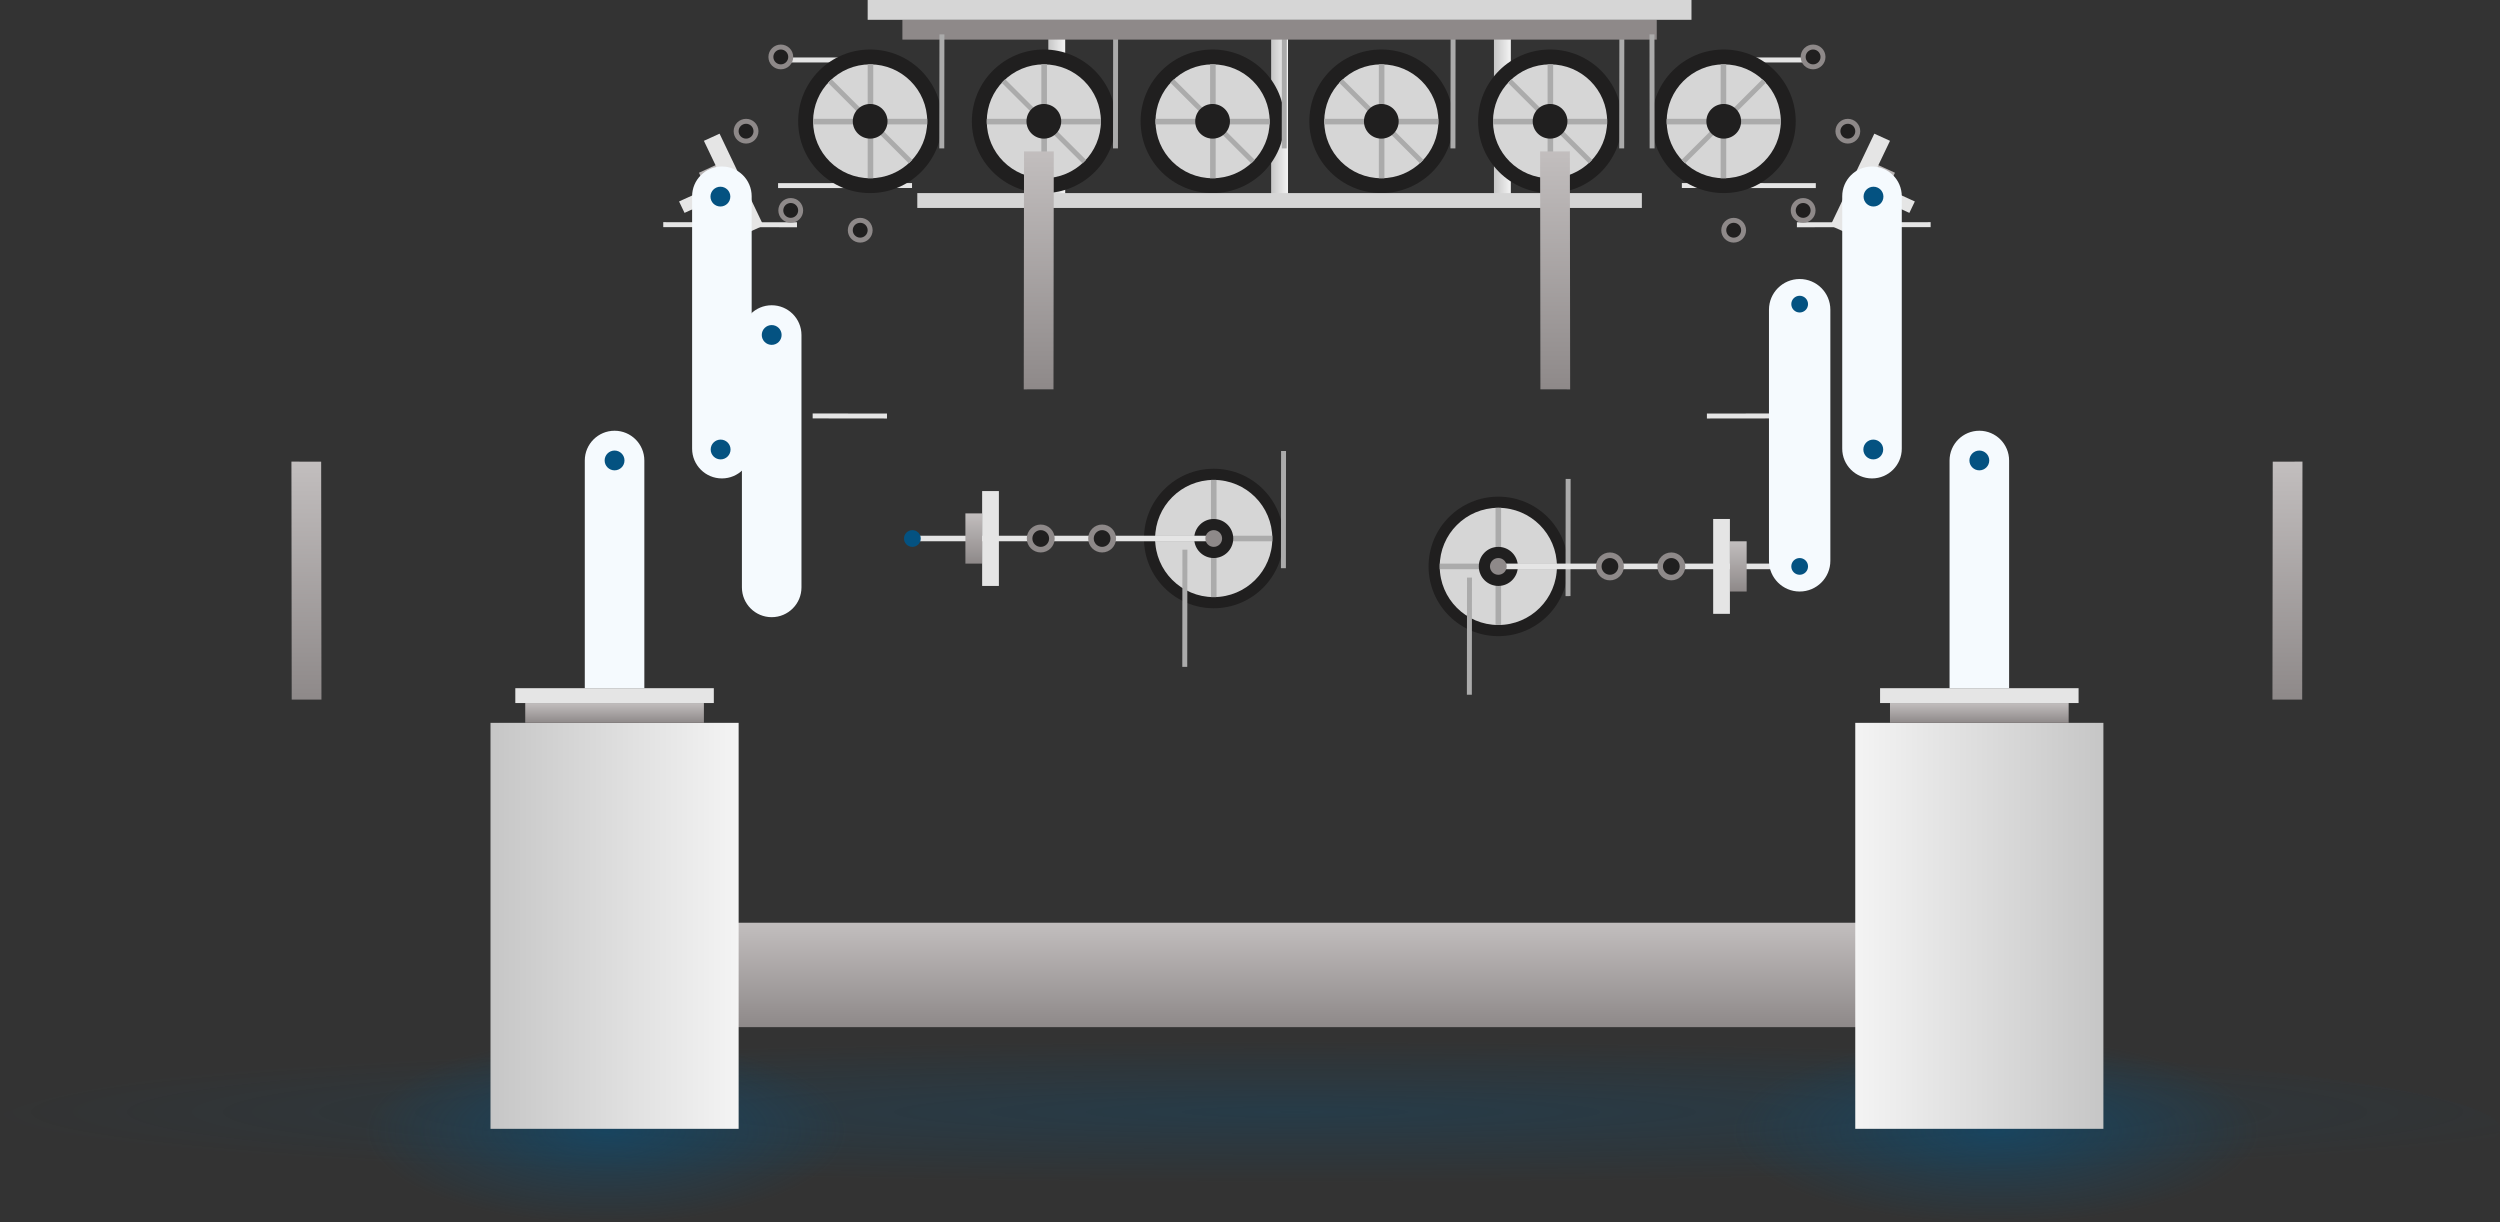 <svg xmlns="http://www.w3.org/2000/svg" xmlns:xlink="http://www.w3.org/1999/xlink" viewBox="0 0 448 219" id="el_ocpO35bi0" width="448" height="219"><rect x="0" y="0" width="448" height="219" fill="#333333" stroke="none"/><style>@-webkit-keyframes kf_el_Y5hAadpLFcl_an_rZW0wxN2-{0%{-webkit-transform: translate(12.5px, 12.5px) rotate(0deg) translate(-12.5px, -12.5px);transform: translate(12.5px, 12.5px) rotate(0deg) translate(-12.5px, -12.5px);}100%{-webkit-transform: translate(12.5px, 12.5px) rotate(1440deg) translate(-12.5px, -12.5px);transform: translate(12.5px, 12.5px) rotate(1440deg) translate(-12.5px, -12.5px);}}@keyframes kf_el_Y5hAadpLFcl_an_rZW0wxN2-{0%{-webkit-transform: translate(12.5px, 12.5px) rotate(0deg) translate(-12.5px, -12.5px);transform: translate(12.5px, 12.5px) rotate(0deg) translate(-12.5px, -12.5px);}100%{-webkit-transform: translate(12.5px, 12.5px) rotate(1440deg) translate(-12.5px, -12.5px);transform: translate(12.5px, 12.5px) rotate(1440deg) translate(-12.5px, -12.5px);}}@-webkit-keyframes kf_el_SYC-j2HK9mQ_an_sc8AOPYUP{0%{-webkit-transform: translate(54.5px, 12.5px) rotate(0deg) translate(-54.5px, -12.5px);transform: translate(54.5px, 12.5px) rotate(0deg) translate(-54.5px, -12.5px);}100%{-webkit-transform: translate(54.5px, 12.5px) rotate(1440deg) translate(-54.5px, -12.5px);transform: translate(54.5px, 12.5px) rotate(1440deg) translate(-54.5px, -12.5px);}}@keyframes kf_el_SYC-j2HK9mQ_an_sc8AOPYUP{0%{-webkit-transform: translate(54.5px, 12.5px) rotate(0deg) translate(-54.5px, -12.5px);transform: translate(54.5px, 12.5px) rotate(0deg) translate(-54.5px, -12.5px);}100%{-webkit-transform: translate(54.5px, 12.5px) rotate(1440deg) translate(-54.5px, -12.5px);transform: translate(54.5px, 12.5px) rotate(1440deg) translate(-54.5px, -12.5px);}}@-webkit-keyframes kf_el_dEGOcbj9FTC_an_FxR_aIn5e{0%{-webkit-transform: translate(252px, 101.5px) rotate(15deg) translate(-252px, -101.5px);transform: translate(252px, 101.5px) rotate(15deg) translate(-252px, -101.5px);}50%{-webkit-transform: translate(252px, 101.5px) rotate(-60deg) translate(-252px, -101.5px);transform: translate(252px, 101.5px) rotate(-60deg) translate(-252px, -101.5px);}100%{-webkit-transform: translate(252px, 101.5px) rotate(15deg) translate(-252px, -101.5px);transform: translate(252px, 101.5px) rotate(15deg) translate(-252px, -101.5px);}}@keyframes kf_el_dEGOcbj9FTC_an_FxR_aIn5e{0%{-webkit-transform: translate(252px, 101.5px) rotate(15deg) translate(-252px, -101.5px);transform: translate(252px, 101.5px) rotate(15deg) translate(-252px, -101.5px);}50%{-webkit-transform: translate(252px, 101.5px) rotate(-60deg) translate(-252px, -101.5px);transform: translate(252px, 101.5px) rotate(-60deg) translate(-252px, -101.5px);}100%{-webkit-transform: translate(252px, 101.5px) rotate(15deg) translate(-252px, -101.5px);transform: translate(252px, 101.5px) rotate(15deg) translate(-252px, -101.5px);}}@-webkit-keyframes kf_el_9dpwqn1OxSE_an_uc70toPla{0%{-webkit-transform: translate(92px, 96.5px) rotate(100deg) translate(-92px, -96.5px);transform: translate(92px, 96.5px) rotate(100deg) translate(-92px, -96.5px);}50%{-webkit-transform: translate(92px, 96.5px) rotate(-5deg) translate(-92px, -96.5px);transform: translate(92px, 96.5px) rotate(-5deg) translate(-92px, -96.5px);}100%{-webkit-transform: translate(92px, 96.5px) rotate(100deg) translate(-92px, -96.5px);transform: translate(92px, 96.5px) rotate(100deg) translate(-92px, -96.5px);}}@keyframes kf_el_9dpwqn1OxSE_an_uc70toPla{0%{-webkit-transform: translate(92px, 96.5px) rotate(100deg) translate(-92px, -96.5px);transform: translate(92px, 96.5px) rotate(100deg) translate(-92px, -96.5px);}50%{-webkit-transform: translate(92px, 96.5px) rotate(-5deg) translate(-92px, -96.5px);transform: translate(92px, 96.5px) rotate(-5deg) translate(-92px, -96.5px);}100%{-webkit-transform: translate(92px, 96.5px) rotate(100deg) translate(-92px, -96.5px);transform: translate(92px, 96.5px) rotate(100deg) translate(-92px, -96.5px);}}@-webkit-keyframes kf_el_I82VBsInwPr_an_qOrBzLggU{0%{-webkit-transform: translate(31.895px, 21.865px) rotate(0deg) translate(-31.895px, -21.865px);transform: translate(31.895px, 21.865px) rotate(0deg) translate(-31.895px, -21.865px);}100%{-webkit-transform: translate(31.895px, 21.865px) rotate(360deg) translate(-31.895px, -21.865px);transform: translate(31.895px, 21.865px) rotate(360deg) translate(-31.895px, -21.865px);}}@keyframes kf_el_I82VBsInwPr_an_qOrBzLggU{0%{-webkit-transform: translate(31.895px, 21.865px) rotate(0deg) translate(-31.895px, -21.865px);transform: translate(31.895px, 21.865px) rotate(0deg) translate(-31.895px, -21.865px);}100%{-webkit-transform: translate(31.895px, 21.865px) rotate(360deg) translate(-31.895px, -21.865px);transform: translate(31.895px, 21.865px) rotate(360deg) translate(-31.895px, -21.865px);}}@-webkit-keyframes kf_el_zqI4Lp4D5MW_an_oTI1R6lRE{0%{-webkit-transform: translate(61.895px, 21.865px) rotate(0deg) translate(-61.895px, -21.865px);transform: translate(61.895px, 21.865px) rotate(0deg) translate(-61.895px, -21.865px);}100%{-webkit-transform: translate(61.895px, 21.865px) rotate(720deg) translate(-61.895px, -21.865px);transform: translate(61.895px, 21.865px) rotate(720deg) translate(-61.895px, -21.865px);}}@keyframes kf_el_zqI4Lp4D5MW_an_oTI1R6lRE{0%{-webkit-transform: translate(61.895px, 21.865px) rotate(0deg) translate(-61.895px, -21.865px);transform: translate(61.895px, 21.865px) rotate(0deg) translate(-61.895px, -21.865px);}100%{-webkit-transform: translate(61.895px, 21.865px) rotate(720deg) translate(-61.895px, -21.865px);transform: translate(61.895px, 21.865px) rotate(720deg) translate(-61.895px, -21.865px);}}@-webkit-keyframes kf_el_rPnDb9hSmn7_an_mSwnOYMs2{0%{-webkit-transform: translate(91.895px, 21.865px) rotate(0deg) translate(-91.895px, -21.865px);transform: translate(91.895px, 21.865px) rotate(0deg) translate(-91.895px, -21.865px);}100%{-webkit-transform: translate(91.895px, 21.865px) rotate(1080deg) translate(-91.895px, -21.865px);transform: translate(91.895px, 21.865px) rotate(1080deg) translate(-91.895px, -21.865px);}}@keyframes kf_el_rPnDb9hSmn7_an_mSwnOYMs2{0%{-webkit-transform: translate(91.895px, 21.865px) rotate(0deg) translate(-91.895px, -21.865px);transform: translate(91.895px, 21.865px) rotate(0deg) translate(-91.895px, -21.865px);}100%{-webkit-transform: translate(91.895px, 21.865px) rotate(1080deg) translate(-91.895px, -21.865px);transform: translate(91.895px, 21.865px) rotate(1080deg) translate(-91.895px, -21.865px);}}@-webkit-keyframes kf_el_-q4loQfyxY_an_PBkSEL2-X{0%{-webkit-transform: translate(121.895px, 21.865px) rotate(0deg) translate(-121.895px, -21.865px);transform: translate(121.895px, 21.865px) rotate(0deg) translate(-121.895px, -21.865px);}100%{-webkit-transform: translate(121.895px, 21.865px) rotate(720deg) translate(-121.895px, -21.865px);transform: translate(121.895px, 21.865px) rotate(720deg) translate(-121.895px, -21.865px);}}@keyframes kf_el_-q4loQfyxY_an_PBkSEL2-X{0%{-webkit-transform: translate(121.895px, 21.865px) rotate(0deg) translate(-121.895px, -21.865px);transform: translate(121.895px, 21.865px) rotate(0deg) translate(-121.895px, -21.865px);}100%{-webkit-transform: translate(121.895px, 21.865px) rotate(720deg) translate(-121.895px, -21.865px);transform: translate(121.895px, 21.865px) rotate(720deg) translate(-121.895px, -21.865px);}}#el_ocpO35bi0 *{-webkit-animation-duration: 3s;animation-duration: 3s;-webkit-animation-iteration-count: infinite;animation-iteration-count: infinite;-webkit-animation-timing-function: cubic-bezier(0, 0, 1, 1);animation-timing-function: cubic-bezier(0, 0, 1, 1);}#el_kWQ_CY_sNJ{stroke: none;stroke-width: 1;fill: none;}#el_AnXhh9fxLa{-webkit-transform: translate(-736px, -139px);transform: translate(-736px, -139px);}#el_Or40mL2mPm{-webkit-transform: translate(734px, 130px);transform: translate(734px, 130px);}#el_aTbFOW4o74{-webkit-transform: translate(0px, 9px);transform: translate(0px, 9px);}#el_eQlXPK_Hcn{fill: url(#radialGradient-1);opacity: 0.524;}#el_xiy5H011Ob{fill: url(#radialGradient-2);}#el_173l5AKlst{fill: url(#radialGradient-3);}#el_JSL-3-0yXn{-webkit-transform: translate(73px, 0px);transform: translate(73px, 0px);}#el_9NiWDZgd_X{-webkit-transform: translate(84.486px, 0px);transform: translate(84.486px, 0px);}#el_f7jDpAS4Ay{fill: url(#linearGradient-4);}#el_Yi_BdSHm_I{fill: url(#linearGradient-4);}#el_ZtlZSS9vxz{fill: url(#linearGradient-4);}#el_-q4loQfyxY{-webkit-transform: translate(109.387px, 8.872px);transform: translate(109.387px, 8.872px);}#el_ASJOTeM3-O{fill: #201F1F;}#el_TC7Umfk-r1c{fill: #D6D6D6;}#el_HZPsO7Y3ct1{fill: #ABABAB;}#el_UppM064YZfe{fill: #ABABAB;}#el_SrtKPQL79GW{fill: #ABABAB;-webkit-transform: translate(12.862px, -5.348px) rotate(45deg);transform: translate(12.862px, -5.348px) rotate(45deg);}#el_0Ghlt5Emdvx{fill: #ABABAB;}#el_2S9ACuWDzwX{fill: #201F1F;}#el_rPnDb9hSmn7{-webkit-transform: translate(79.146px, 8.872px);transform: translate(79.146px, 8.872px);}#el_wZiNa9XC_0n{fill: #201F1F;}#el_1przzdwIpY3{fill: #D6D6D6;}#el_nzpG6e9aZYi{fill: #ABABAB;}#el_11VypNmdEU5{fill: #ABABAB;}#el_daavNRSiJn_{fill: #ABABAB;-webkit-transform: translate(12.862px, -5.348px) rotate(45deg);transform: translate(12.862px, -5.348px) rotate(45deg);}#el_zl72q_3yryf{fill: #ABABAB;}#el_unu-WqsW__k{fill: #201F1F;}#el_zqI4Lp4D5MW{-webkit-transform: translate(48.909px, 8.872px);transform: translate(48.909px, 8.872px);}#el_AKy1Zg6xl2J{fill: #201F1F;}#el_3kApRrzoxkg{fill: #D6D6D6;}#el_mph9XgkLTYJ{fill: #ABABAB;}#el_G9-2UX-ApFV{fill: #ABABAB;}#el_uDbnNswDYl7{fill: #ABABAB;-webkit-transform: translate(12.862px, -5.348px) rotate(45deg);transform: translate(12.862px, -5.348px) rotate(45deg);}#el_-ssgq9LDiT5{fill: #ABABAB;}#el_CtDWi5-pCTK{fill: #201F1F;}#el_I82VBsInwPr{-webkit-transform: translate(18.672px, 8.872px);transform: translate(18.672px, 8.872px);}#el_TLmuYSEKyCw{fill: #201F1F;}#el_DmEFY4WBs93{fill: #D6D6D6;}#el_UCk83V1SJJ5{fill: #ABABAB;}#el_CakYHP0jEYL{fill: #ABABAB;}#el_GZAj7BIhJRz{fill: #ABABAB;-webkit-transform: translate(12.862px, -5.348px) rotate(45deg);transform: translate(12.862px, -5.348px) rotate(45deg);}#el_jsOEHNKWPGN{fill: #ABABAB;}#el_q2I0ScbtS0p{fill: #201F1F;}#el_WDVzBY3LEr0{fill: #D6D6D6;}#el_vCApPqLuzL_{fill: #8E8989;}#el_GoTr9qBsCp2{fill: #D6D6D6;}#el_M0KSgiAEKRW{fill: url(#linearGradient-5);}#el_9dpwqn1OxSE{-webkit-transform: translate(92px, 84px);transform: translate(92px, 84px);}#el_SYC-j2HK9mQ{-webkit-transform: translate(42px, 0px);transform: translate(42px, 0px);}#el__2gVV8LCrxB{fill: #201F1F;}#el_-NxjpvB_pQD{fill: #D6D6D6;}#el_dWib3XZQimb{fill: #ABABAB;}#el_mSzS10HJPJk{fill: #ABABAB;}#el_YjPYK6oQqQL{fill: #ABABAB;-webkit-transform: translate(12.5px, -5.178px) rotate(45deg);transform: translate(12.5px, -5.178px) rotate(45deg);}#el_k73KOxfXoFW{fill: #ABABAB;-webkit-transform: translate(-5.178px, 12.5px) rotate(-45deg);transform: translate(-5.178px, 12.5px) rotate(-45deg);}#el_YpHIvgmo3jy{fill: #201F1F;}#el_y9a_484FvxR{fill: #E5E5E5;}#el_Zh-Ih_WOAK2{fill: url(#linearGradient-6);}#el_LD0xznMcyKY{fill: #E5E5E5;}#el_fRgmFTLdZDt{fill: #8E8989;}#el_kb3uGc4uNCw{fill: #201F1F;}#el_IPsg1IuSNXV{fill: #8E8989;}#el_npufaUHN2vt{fill: #201F1F;}#el_6xCh8t4RblP{fill: #8E8989;}#el_dEGOcbj9FTC{-webkit-transform: translate(185px, 89px);transform: translate(185px, 89px);}#el_ioMmIKPBkf2{fill: #201F1F;}#el_NVn4MnZ7wPz{fill: #D6D6D6;}#el_7mSGXzYr_qF{fill: #ABABAB;}#el_PQy7AujInlm{fill: #ABABAB;}#el__wqJ_FoyNcf{fill: #ABABAB;-webkit-transform: translate(12.5px, -5.178px) rotate(45deg);transform: translate(12.5px, -5.178px) rotate(45deg);}#el_rep4qpWxP2h{fill: #ABABAB;-webkit-transform: translate(-5.178px, 12.5px) rotate(-45deg);transform: translate(-5.178px, 12.5px) rotate(-45deg);}#el_9FqPCBcSBxO{fill: #201F1F;}#el_0B_UkZgcupj{fill: #E5E5E5;}#el_rzOXAITxkYk{fill: url(#linearGradient-6);}#el_9EMFTmzDClc{fill: #E5E5E5;}#el_hqpVcjAp8uN{fill: #8E8989;}#el_f85t4yINTcu{fill: #201F1F;}#el_vZIJBBzZ78m{fill: #8E8989;}#el_Wl7uK8vbDyL{fill: #201F1F;}#el_mSRYgR4P9-b{fill: #8E8989;}#el_tidq59mQE3K{-webkit-transform: translate(322.826px, 7.985px) scale(-1, 1);transform: translate(322.826px, 7.985px) scale(-1, 1);}#el_xzrIzg1KjLN{fill: url(#linearGradient-7);}#el_sY8gpBUxJqm{fill: url(#linearGradient-8);}#el_bOB_4O9qXvU{fill: #E5E5E5;}#el_8fWnnxq3d5K{fill: url(#linearGradient-9);-webkit-transform: translate(60.587px, -20.6px) rotate(46deg);transform: translate(60.587px, -20.6px) rotate(46deg);}#el_-U1lRD2jZD1{fill: url(#linearGradient-10);-webkit-transform: translate(-37.503px, 36.611px) rotate(-49deg);transform: translate(-37.503px, 36.611px) rotate(-49deg);}#el_8GTdFZHLZ0x{-webkit-transform: translate(50.688px, 0px);transform: translate(50.688px, 0px);}#el_L-bFAZBW3ic{fill: #E5E5E5;-webkit-transform: translate(10.182px, -4.584px) rotate(18deg);transform: translate(10.182px, -4.584px) rotate(18deg);}#el_V8zDBNKPZBC{fill: #E5E5E5;-webkit-transform: translate(-4.189px, 19.287px) rotate(-64deg);transform: translate(-4.189px, 19.287px) rotate(-64deg);}#el_w75r0Gtso2P{fill: #E5E5E5;-webkit-transform: translate(-0.037px, 0.427px) rotate(-1deg);transform: translate(-0.037px, 0.427px) rotate(-1deg);}#el_BIeyc0YEinH{fill: #E5E5E5;-webkit-transform: translate(-6.765px, 39.749px) rotate(-52deg);transform: translate(-6.765px, 39.749px) rotate(-52deg);}#el_9DqCfsASlm5{-webkit-transform: translate(21.344px, 0.887px);transform: translate(21.344px, 0.887px);}#el_rvjMgTi3U0Q{fill: #201F1F;}#el___YVVSs7a9w{fill: #D6D6D6;}#el_QkcpNKiY1MG{fill: #ABABAB;}#el_wyq-GYhgjS1{fill: #ABABAB;}#el_qleVQDnyjvy{fill: #ABABAB;-webkit-transform: translate(12.862px, -5.348px) rotate(45deg);transform: translate(12.862px, -5.348px) rotate(45deg);}#el_OdzbBFO-Ujw{fill: #ABABAB;}#el_LboMgtdSgYE{fill: #201F1F;}#el_5h6uKAQVJSL{-webkit-transform: translate(16.012px, 0px);transform: translate(16.012px, 0px);}#el_cxrznrKM1gT{fill: #8E8989;}#el_dPGnYMRiwwF{fill: #201F1F;}#el_VIaocAneJj0{-webkit-transform: translate(30.241px, 31.053px);transform: translate(30.241px, 31.053px);}#el_cd5i3Wg-5Ng{fill: #8E8989;}#el_6eP6MlFQ8gR{fill: #201F1F;}#el_qGOOFdBxZQg{-webkit-transform: translate(17.79px, 27.504px);transform: translate(17.79px, 27.504px);}#el_YerHYg_Poie{fill: #8E8989;}#el_lb1AwuuiQtE{fill: #201F1F;}#el_Jfik4E700sl{-webkit-transform: translate(9.783px, 13.308px);transform: translate(9.783px, 13.308px);}#el_RXc8uVJwX_t{fill: #8E8989;}#el_-Tb8iAckleR{fill: #201F1F;}#el_7gKERyLnLB3{fill: #E5E5E5;}#el_hqF8dqa9vtX{fill: url(#linearGradient-11);}#el_vhAvKZH28Zh{fill: #E5E5E5;}#el_hHAeb0G8MV6{-webkit-transform: translate(33.371px, 68.95px);transform: translate(33.371px, 68.95px);}#el_SOWyfeU1Dn3{fill: #F5FAFE;}#el_C9vSrfrnYYK{fill: #045281;}#el_Qf3nS0peZGR{-webkit-transform: translate(52.476px, 21.539px) rotate(67deg);transform: translate(52.476px, 21.539px) rotate(67deg);}#el_6IQ_YQH9lWQ{fill: #F5FAFE;}#el_S1_QbrZgkvl{fill: #045281;}#el_J8NIuiIEibP{fill: #045281;}#el_1geN9nnED38{-webkit-transform: translate(65.361px, 41.961px);transform: translate(65.361px, 41.961px);}#el_gP0bcF2zExi{fill: #F5FAFE;}#el_bbFgiX7DFKI{fill: #045281;}#el_StZ7S_sydYq{fill: #045281;}#el_XF_S8JbOqtW{-webkit-transform: translate(0px, 7.985px);transform: translate(0px, 7.985px);}#el_XF6I_gOhVjt{fill: url(#linearGradient-7);}#el_EW41KEURqoC{fill: url(#linearGradient-8);}#el_E1Nw1XouzPW{fill: #E5E5E5;}#el_Z605SO-uzML{fill: url(#linearGradient-9);-webkit-transform: translate(60.587px, -20.6px) rotate(46deg);transform: translate(60.587px, -20.6px) rotate(46deg);}#el_ge16hj0oBg2{fill: url(#linearGradient-10);-webkit-transform: translate(-37.503px, 36.611px) rotate(-49deg);transform: translate(-37.503px, 36.611px) rotate(-49deg);}#el_EGJhDteXs1P{-webkit-transform: translate(50.688px, 0px);transform: translate(50.688px, 0px);}#el_dlwm_1ebvA7{fill: #E5E5E5;-webkit-transform: translate(10.182px, -4.584px) rotate(18deg);transform: translate(10.182px, -4.584px) rotate(18deg);}#el_PkgaKt88POr{fill: #E5E5E5;-webkit-transform: translate(-4.189px, 19.287px) rotate(-64deg);transform: translate(-4.189px, 19.287px) rotate(-64deg);}#el_B1_vjptHEBK{fill: #E5E5E5;-webkit-transform: translate(-0.037px, 0.427px) rotate(-1deg);transform: translate(-0.037px, 0.427px) rotate(-1deg);}#el_52hFiStcEcd{fill: #E5E5E5;-webkit-transform: translate(-6.765px, 39.749px) rotate(-52deg);transform: translate(-6.765px, 39.749px) rotate(-52deg);}#el_V814UycCdhc{-webkit-transform: translate(21.344px, 0.887px);transform: translate(21.344px, 0.887px);}#el_jwPPFohnAmL{fill: #201F1F;}#el_gZgL1ux52ce{fill: #D6D6D6;}#el_D5n5nZEihW4{fill: #ABABAB;}#el_1BGJsCNpiZB{fill: #ABABAB;}#el_D5LpoJbzdDb{fill: #ABABAB;-webkit-transform: translate(12.862px, -5.348px) rotate(45deg);transform: translate(12.862px, -5.348px) rotate(45deg);}#el_gpn9lCdoj-j{fill: #ABABAB;}#el_5gitAq-JE1I{fill: #201F1F;}#el_ZSvyUTJr4Fo{-webkit-transform: translate(16.012px, 0px);transform: translate(16.012px, 0px);}#el_q_agm9SX6sf{fill: #8E8989;}#el_DrN74pfnKyl{fill: #201F1F;}#el_t_j9ZVWFj8R{-webkit-transform: translate(30.241px, 31.053px);transform: translate(30.241px, 31.053px);}#el_BgwRAlZQjsR{fill: #8E8989;}#el_igM_iIOHMzu{fill: #201F1F;}#el_DbGai8DC4I1{-webkit-transform: translate(17.79px, 27.504px);transform: translate(17.79px, 27.504px);}#el_zfaJu50S8b2{fill: #8E8989;}#el_VPppM-18hNi{fill: #201F1F;}#el_DPiwwRvVrZG{-webkit-transform: translate(9.783px, 13.308px);transform: translate(9.783px, 13.308px);}#el_L39onNWbI7O{fill: #8E8989;}#el_GBz9OOA72Aq{fill: #201F1F;}#el_JH_LXfrht4S{fill: #E5E5E5;}#el_dZscrDXsgXU{fill: url(#linearGradient-11);}#el_RPjIQWO-15I{fill: #E5E5E5;}#el_yXLlTLEWNNN{-webkit-transform: translate(33.371px, 68.95px);transform: translate(33.371px, 68.95px);}#el_EF75Hb9HTvb{fill: #F5FAFE;}#el_GkN2Wr0QJ-g{fill: #045281;}#el_ID8Bmn694wg{-webkit-transform: translate(52.476px, 21.539px) rotate(67deg);transform: translate(52.476px, 21.539px) rotate(67deg);}#el_jeoVONHPMhE{fill: #F5FAFE;}#el_iw41pgb6kaS{fill: #045281;}#el_yJOmh4QpDc5{fill: #045281;}#el_55DEWF3m1fM{-webkit-transform: translate(61.613px, 46.416px) rotate(-30deg);transform: translate(61.613px, 46.416px) rotate(-30deg);}#el_gN5bdZZg9jP{fill: #F5FAFE;}#el_dnfbgMsonKr{fill: #045281;}#el_SvEEqciCwBh{fill: #045281;}#el_-q4loQfyxY_an_PBkSEL2-X{-webkit-animation-fill-mode: backwards;animation-fill-mode: backwards;-webkit-transform: translate(121.895px, 21.865px) rotate(0deg) translate(-121.895px, -21.865px);transform: translate(121.895px, 21.865px) rotate(0deg) translate(-121.895px, -21.865px);-webkit-animation-name: kf_el_-q4loQfyxY_an_PBkSEL2-X;animation-name: kf_el_-q4loQfyxY_an_PBkSEL2-X;-webkit-animation-timing-function: cubic-bezier(0, 0, 1, 1);animation-timing-function: cubic-bezier(0, 0, 1, 1);}#el_rPnDb9hSmn7_an_mSwnOYMs2{-webkit-animation-fill-mode: backwards;animation-fill-mode: backwards;-webkit-transform: translate(91.895px, 21.865px) rotate(0deg) translate(-91.895px, -21.865px);transform: translate(91.895px, 21.865px) rotate(0deg) translate(-91.895px, -21.865px);-webkit-animation-name: kf_el_rPnDb9hSmn7_an_mSwnOYMs2;animation-name: kf_el_rPnDb9hSmn7_an_mSwnOYMs2;-webkit-animation-timing-function: cubic-bezier(0, 0, 1, 1);animation-timing-function: cubic-bezier(0, 0, 1, 1);}#el_zqI4Lp4D5MW_an_oTI1R6lRE{-webkit-animation-fill-mode: backwards;animation-fill-mode: backwards;-webkit-transform: translate(61.895px, 21.865px) rotate(0deg) translate(-61.895px, -21.865px);transform: translate(61.895px, 21.865px) rotate(0deg) translate(-61.895px, -21.865px);-webkit-animation-name: kf_el_zqI4Lp4D5MW_an_oTI1R6lRE;animation-name: kf_el_zqI4Lp4D5MW_an_oTI1R6lRE;-webkit-animation-timing-function: cubic-bezier(0, 0, 1, 1);animation-timing-function: cubic-bezier(0, 0, 1, 1);}#el_I82VBsInwPr_an_qOrBzLggU{-webkit-animation-fill-mode: backwards;animation-fill-mode: backwards;-webkit-transform: translate(31.895px, 21.865px) rotate(0deg) translate(-31.895px, -21.865px);transform: translate(31.895px, 21.865px) rotate(0deg) translate(-31.895px, -21.865px);-webkit-animation-name: kf_el_I82VBsInwPr_an_qOrBzLggU;animation-name: kf_el_I82VBsInwPr_an_qOrBzLggU;-webkit-animation-timing-function: cubic-bezier(0, 0, 1, 1);animation-timing-function: cubic-bezier(0, 0, 1, 1);}#el_9dpwqn1OxSE_an_uc70toPla{-webkit-animation-fill-mode: backwards;animation-fill-mode: backwards;-webkit-transform: translate(92px, 96.5px) rotate(100deg) translate(-92px, -96.5px);transform: translate(92px, 96.5px) rotate(100deg) translate(-92px, -96.5px);-webkit-animation-name: kf_el_9dpwqn1OxSE_an_uc70toPla;animation-name: kf_el_9dpwqn1OxSE_an_uc70toPla;-webkit-animation-timing-function: cubic-bezier(0.42, 0, 0.58, 1);animation-timing-function: cubic-bezier(0.42, 0, 0.58, 1);}#el_dEGOcbj9FTC_an_FxR_aIn5e{-webkit-animation-fill-mode: backwards;animation-fill-mode: backwards;-webkit-transform: translate(252px, 101.5px) rotate(15deg) translate(-252px, -101.5px);transform: translate(252px, 101.5px) rotate(15deg) translate(-252px, -101.5px);-webkit-animation-name: kf_el_dEGOcbj9FTC_an_FxR_aIn5e;animation-name: kf_el_dEGOcbj9FTC_an_FxR_aIn5e;-webkit-animation-timing-function: cubic-bezier(0.42, 0, 0.58, 1);animation-timing-function: cubic-bezier(0.42, 0, 0.58, 1);}#el_SYC-j2HK9mQ_an_sc8AOPYUP{-webkit-animation-fill-mode: backwards;animation-fill-mode: backwards;-webkit-transform: translate(54.5px, 12.5px) rotate(0deg) translate(-54.5px, -12.5px);transform: translate(54.5px, 12.5px) rotate(0deg) translate(-54.5px, -12.5px);-webkit-animation-name: kf_el_SYC-j2HK9mQ_an_sc8AOPYUP;animation-name: kf_el_SYC-j2HK9mQ_an_sc8AOPYUP;-webkit-animation-timing-function: cubic-bezier(0, 0, 1, 1);animation-timing-function: cubic-bezier(0, 0, 1, 1);}#el_Y5hAadpLFcl_an_rZW0wxN2-{-webkit-animation-fill-mode: backwards;animation-fill-mode: backwards;-webkit-transform: translate(12.5px, 12.5px) rotate(0deg) translate(-12.5px, -12.5px);transform: translate(12.5px, 12.5px) rotate(0deg) translate(-12.5px, -12.5px);-webkit-animation-name: kf_el_Y5hAadpLFcl_an_rZW0wxN2-;animation-name: kf_el_Y5hAadpLFcl_an_rZW0wxN2-;-webkit-animation-timing-function: cubic-bezier(0, 0, 1, 1);animation-timing-function: cubic-bezier(0, 0, 1, 1);}</style><title>picture@3x</title><desc>Created with Sketch.</desc><defs><radialGradient cx="51.984%" cy="41.497%" fx="51.984%" fy="41.497%" r="36.035%" gradientTransform="translate(0.52,0.415),scale(0.079,1),rotate(90),scale(1,18.196),translate(-0.52,-0.415)" id="radialGradient-1"><stop stop-color="#045281" stop-opacity="0.512" offset="0%"></stop><stop stop-color="#045281" stop-opacity="0" offset="100%"></stop></radialGradient><radialGradient cx="51.984%" cy="42.399%" fx="51.984%" fy="42.399%" r="29.171%" gradientTransform="translate(0.52,0.424),scale(0.529,1),rotate(90),scale(1,2.595),translate(-0.52,-0.424)" id="radialGradient-2"><stop stop-color="#045281" stop-opacity="0.512" offset="0%"></stop><stop stop-color="#045281" stop-opacity="0" offset="100%"></stop></radialGradient><radialGradient cx="51.984%" cy="42.399%" fx="51.984%" fy="42.399%" r="29.171%" gradientTransform="translate(0.52,0.424),scale(0.529,1),rotate(90),scale(1,2.826),translate(-0.52,-0.424)" id="radialGradient-3"><stop stop-color="#045281" stop-opacity="0.512" offset="0%"></stop><stop stop-color="#045281" stop-opacity="0" offset="100%"></stop></radialGradient><linearGradient x1="100%" y1="42.029%" x2="0%" y2="42.029%" id="linearGradient-4"><stop stop-color="#F4F4F4" offset="0%"></stop><stop stop-color="#C6C6C6" offset="100%"></stop></linearGradient><linearGradient x1="50%" y1="0%" x2="50%" y2="100%" id="linearGradient-5"><stop stop-color="#C2BEBE" offset="0%"></stop><stop stop-color="#8E8989" offset="100%"></stop></linearGradient><linearGradient x1="50%" y1="0%" x2="50%" y2="100%" id="linearGradient-6"><stop stop-color="#C2BEBE" offset="0%"></stop><stop stop-color="#8E8989" offset="100%"></stop></linearGradient><linearGradient x1="100%" y1="42.029%" x2="0%" y2="42.029%" id="linearGradient-7"><stop stop-color="#F4F4F4" offset="0%"></stop><stop stop-color="#C6C6C6" offset="100%"></stop></linearGradient><linearGradient x1="50%" y1="0%" x2="50%" y2="100%" id="linearGradient-8"><stop stop-color="#C2BEBE" offset="0%"></stop><stop stop-color="#8E8989" offset="100%"></stop></linearGradient><linearGradient x1="50%" y1="0%" x2="50%" y2="100%" id="linearGradient-9"><stop stop-color="#C2BEBE" offset="0%"></stop><stop stop-color="#8E8989" offset="100%"></stop></linearGradient><linearGradient x1="50%" y1="0%" x2="50%" y2="100%" id="linearGradient-10"><stop stop-color="#C2BEBE" offset="0%"></stop><stop stop-color="#8E8989" offset="100%"></stop></linearGradient><linearGradient x1="50%" y1="0%" x2="50%" y2="100%" id="linearGradient-11"><stop stop-color="#C2BEBE" offset="0%"></stop><stop stop-color="#8E8989" offset="100%"></stop></linearGradient></defs><g id="el_kWQ_CY_sNJ" fill-rule="evenodd"><g id="el_AnXhh9fxLa"><g id="el_Aa1m1tEtiR"><g id="el_Or40mL2mPm"><g id="el_aTbFOW4o74"><ellipse id="el_eQlXPK_Hcn" cx="225" cy="202.286" rx="225" ry="17.744"></ellipse><ellipse id="el_xiy5H011Ob" cx="108.498" cy="207.021" rx="54.249" ry="28.69"></ellipse><ellipse id="el_173l5AKlst" cx="357.51" cy="207.021" rx="54.249" ry="28.69"></ellipse><g id="el_JSL-3-0yXn"><g id="el_9NiWDZgd_X"><rect id="el_f7jDpAS4Ay" x="112.231" y="6.639" width="3.025" height="28.391"></rect><rect id="el_Yi_BdSHm_I" x="72.302" y="6.639" width="3.025" height="28.391"></rect><rect id="el_ZtlZSS9vxz" x="32.373" y="6.639" width="3.025" height="28.391"></rect><g id="el_-q4loQfyxY_an_PBkSEL2-X" data-animator-group="true" data-animator-type="1"><g id="el_-q4loQfyxY"><ellipse id="el_ASJOTeM3-O" cx="12.895" cy="12.865" rx="12.895" ry="12.865"></ellipse><ellipse id="el_TC7Umfk-r1c" cx="12.899" cy="12.865" rx="10.227" ry="10.203"></ellipse><rect id="el_HZPsO7Y3ct1" x="2.672" y="12.421" width="20.455" height="1"></rect><rect id="el_UppM064YZfe" x="12.454" y="2.662" width="1" height="20.406"></rect><polygon id="el_SrtKPQL79GW" points="12.454 2.637 13.342 2.636 13.318 23.066 12.43 23.067"></polygon><polygon id="el_0Ghlt5Emdvx" points="5.34 5.952 5.97 5.323 20.458 19.778 19.828 20.406"></polygon><ellipse id="el_2S9ACuWDzwX" cx="12.899" cy="12.865" rx="3.113" ry="3.105"></ellipse></g></g><g id="el_rPnDb9hSmn7_an_mSwnOYMs2" data-animator-group="true" data-animator-type="1"><g id="el_rPnDb9hSmn7"><ellipse id="el_wZiNa9XC_0n" cx="12.895" cy="12.865" rx="12.895" ry="12.865"></ellipse><ellipse id="el_1przzdwIpY3" cx="12.899" cy="12.865" rx="10.227" ry="10.203"></ellipse><rect id="el_nzpG6e9aZYi" x="2.672" y="12.421" width="20.455" height="1"></rect><rect id="el_11VypNmdEU5" x="12.454" y="2.662" width="1" height="20.406"></rect><polygon id="el_daavNRSiJn_" points="12.454 2.637 13.342 2.636 13.318 23.066 12.43 23.067"></polygon><polygon id="el_zl72q_3yryf" points="5.34 5.952 5.97 5.323 20.458 19.778 19.828 20.406"></polygon><ellipse id="el_unu-WqsW__k" cx="12.899" cy="12.865" rx="3.113" ry="3.105"></ellipse></g></g><g id="el_zqI4Lp4D5MW_an_oTI1R6lRE" data-animator-group="true" data-animator-type="1"><g id="el_zqI4Lp4D5MW"><ellipse id="el_AKy1Zg6xl2J" cx="12.895" cy="12.865" rx="12.895" ry="12.865"></ellipse><ellipse id="el_3kApRrzoxkg" cx="12.899" cy="12.865" rx="10.227" ry="10.203"></ellipse><rect id="el_mph9XgkLTYJ" x="2.672" y="12.421" width="20.455" height="1"></rect><rect id="el_G9-2UX-ApFV" x="12.454" y="2.662" width="1" height="20.406"></rect><polygon id="el_uDbnNswDYl7" points="12.454 2.637 13.342 2.636 13.318 23.066 12.43 23.067"></polygon><polygon id="el_-ssgq9LDiT5" points="5.34 5.952 5.97 5.323 20.458 19.778 19.828 20.406"></polygon><ellipse id="el_CtDWi5-pCTK" cx="12.899" cy="12.865" rx="3.113" ry="3.105"></ellipse></g></g><g id="el_I82VBsInwPr_an_qOrBzLggU" data-animator-group="true" data-animator-type="1"><g id="el_I82VBsInwPr"><ellipse id="el_TLmuYSEKyCw" cx="12.895" cy="12.865" rx="12.895" ry="12.865"></ellipse><ellipse id="el_DmEFY4WBs93" cx="12.899" cy="12.865" rx="10.227" ry="10.203"></ellipse><rect id="el_UCk83V1SJJ5" x="2.672" y="12.421" width="20.455" height="1"></rect><rect id="el_CakYHP0jEYL" x="12.454" y="2.662" width="1" height="20.406"></rect><polygon id="el_GZAj7BIhJRz" points="12.454 2.637 13.342 2.636 13.318 23.066 12.43 23.067"></polygon><polygon id="el_jsOEHNKWPGN" points="5.34 5.952 5.97 5.323 20.458 19.778 19.828 20.406"></polygon><ellipse id="el_q2I0ScbtS0p" cx="12.899" cy="12.865" rx="3.113" ry="3.105"></ellipse></g></g><rect id="el_WDVzBY3LEr0" x="8.893" y="34.602" width="129.842" height="2.662"></rect><rect id="el_vCApPqLuzL_" x="6.225" y="3.549" width="135.178" height="3.549"></rect><rect id="el_GoTr9qBsCp2" x="0" y="0" width="147.628" height="3.549"></rect></g><rect id="el_M0KSgiAEKRW" x="60.245" y="165.355" width="203.656" height="18.71"></rect><g id="el_9dpwqn1OxSE_an_uc70toPla" data-animator-group="true" data-animator-type="1"><g id="el_9dpwqn1OxSE"><g id="el_SYC-j2HK9mQ_an_sc8AOPYUP" data-animator-group="true" data-animator-type="1"><g id="el_SYC-j2HK9mQ"><circle id="el__2gVV8LCrxB" cx="12.5" cy="12.5" r="12.5"></circle><circle id="el_-NxjpvB_pQD" cx="12.5" cy="12.5" r="10.5"></circle><rect id="el_dWib3XZQimb" x="2" y="12" width="21" height="1"></rect><rect id="el_mSzS10HJPJk" x="12" y="2" width="1" height="21"></rect><polygon id="el_YjPYK6oQqQL" points="12.068 2.001 12.956 2 12.932 22.999 12.044 23"></polygon><polygon id="el_k73KOxfXoFW" points="12.068 2.001 12.956 2 12.932 22.999 12.044 23"></polygon><circle id="el_YpHIvgmo3jy" cx="12.5" cy="12.5" r="3.5"></circle></g></g><rect id="el_y9a_484FvxR" x="0" y="12" width="55" height="1" rx="0.5"></rect><rect id="el_Zh-Ih_WOAK2" x="10" y="8" width="3" height="9"></rect><rect id="el_LD0xznMcyKY" x="13" y="4" width="3" height="17"></rect><circle id="el_fRgmFTLdZDt" cx="23.5" cy="12.5" r="2.5"></circle><circle id="el_kb3uGc4uNCw" cx="23.5" cy="12.5" r="1.5"></circle><circle id="el_IPsg1IuSNXV" cx="34.5" cy="12.5" r="2.5"></circle><circle id="el_npufaUHN2vt" cx="34.5" cy="12.5" r="1.5"></circle><circle id="el_6xCh8t4RblP" cx="54.5" cy="12.5" r="1.5"></circle></g></g><g id="el_dEGOcbj9FTC_an_FxR_aIn5e" data-animator-group="true" data-animator-type="1"><g id="el_dEGOcbj9FTC"><g id="el_Y5hAadpLFcl_an_rZW0wxN2-" data-animator-group="true" data-animator-type="1"><g id="el_Y5hAadpLFcl"><circle id="el_ioMmIKPBkf2" cx="12.5" cy="12.5" r="12.5"></circle><circle id="el_NVn4MnZ7wPz" cx="12.5" cy="12.5" r="10.5"></circle><rect id="el_7mSGXzYr_qF" x="2" y="12" width="21" height="1"></rect><rect id="el_PQy7AujInlm" x="12" y="2" width="1" height="21"></rect><polygon id="el__wqJ_FoyNcf" points="12.068 2.001 12.956 2 12.932 22.999 12.044 23"></polygon><polygon id="el_rep4qpWxP2h" points="12.068 2.001 12.956 2 12.932 22.999 12.044 23"></polygon><circle id="el_9FqPCBcSBxO" cx="12.5" cy="12.5" r="3.5"></circle></g></g><rect id="el_0B_UkZgcupj" x="12" y="12" width="55" height="1" rx="0.5"></rect><rect id="el_rzOXAITxkYk" x="54" y="8" width="3" height="9"></rect><rect id="el_9EMFTmzDClc" x="51" y="4" width="3" height="17"></rect><circle id="el_hqpVcjAp8uN" cx="32.5" cy="12.5" r="2.5"></circle><circle id="el_f85t4yINTcu" cx="32.5" cy="12.5" r="1.5"></circle><circle id="el_vZIJBBzZ78m" cx="43.5" cy="12.5" r="2.5"></circle><circle id="el_Wl7uK8vbDyL" cx="43.5" cy="12.5" r="1.5"></circle><circle id="el_mSRYgR4P9-b" cx="12.5" cy="12.5" r="1.5"></circle></g></g><g id="el_tidq59mQE3K"><rect id="el_xzrIzg1KjLN" x="16.897" y="121.549" width="44.466" height="72.752"></rect><rect id="el_sY8gpBUxJqm" x="23.123" y="118" width="32.016" height="3.549"></rect><rect id="el_bOB_4O9qXvU" x="21.344" y="115.338" width="35.573" height="2.662"></rect><polygon id="el_8fWnnxq3d5K" points="51.919 39.751 57.249 39.744 57.198 82.383 51.869 82.39"></polygon><polygon id="el_-U1lRD2jZD1" points="18.727 38.127 24.055 38.133 24.106 80.777 18.777 80.771"></polygon><g id="el_8GTdFZHLZ0x"><polygon id="el_L-bFAZBW3ic" points="7.561 29.417 31.567 29.4 31.566 30.288 7.56 30.305"></polygon><polygon id="el_V8zDBNKPZBC" points="1.355 12.54 25.321 12.562 25.322 13.451 1.356 13.429"></polygon><polygon id="el_w75r0Gtso2P" points="17.797 1.89 31.137 1.891 31.137 2.778 17.797 2.777"></polygon><polygon id="el_BIeyc0YEinH" points="30.705 26.358 44.025 26.373 44.026 27.262 30.706 27.246"></polygon><g id="el_9DqCfsASlm5"><ellipse id="el_rvjMgTi3U0Q" cx="12.895" cy="12.865" rx="12.895" ry="12.865"></ellipse><ellipse id="el___YVVSs7a9w" cx="12.899" cy="12.865" rx="10.227" ry="10.203"></ellipse><rect id="el_QkcpNKiY1MG" x="2.672" y="12.421" width="20.455" height="1"></rect><rect id="el_wyq-GYhgjS1" x="12.454" y="2.662" width="1" height="20.406"></rect><polygon id="el_qleVQDnyjvy" points="12.454 2.637 13.342 2.636 13.318 23.066 12.43 23.067"></polygon><polygon id="el_OdzbBFO-Ujw" points="5.34 5.952 5.97 5.323 20.458 19.778 19.828 20.406"></polygon><ellipse id="el_LboMgtdSgYE" cx="12.899" cy="12.865" rx="3.113" ry="3.105"></ellipse></g><g id="el_5h6uKAQVJSL"><ellipse id="el_cxrznrKM1gT" cx="2.223" cy="2.218" rx="2.223" ry="2.218"></ellipse><ellipse id="el_dPGnYMRiwwF" cx="2.22" cy="2.218" rx="1.334" ry="1.331"></ellipse></g><g id="el_VIaocAneJj0"><ellipse id="el_cd5i3Wg-5Ng" cx="2.223" cy="2.218" rx="2.223" ry="2.218"></ellipse><ellipse id="el_6eP6MlFQ8gR" cx="2.22" cy="2.218" rx="1.334" ry="1.331"></ellipse></g><g id="el_qGOOFdBxZQg"><ellipse id="el_YerHYg_Poie" cx="2.223" cy="2.218" rx="2.223" ry="2.218"></ellipse><ellipse id="el_lb1AwuuiQtE" cx="2.22" cy="2.218" rx="1.334" ry="1.331"></ellipse></g><g id="el_Jfik4E700sl"><ellipse id="el_RXc8uVJwX_t" cx="2.223" cy="2.218" rx="2.223" ry="2.218"></ellipse><ellipse id="el_-Tb8iAckleR" cx="2.223" cy="2.218" rx="1.334" ry="1.331"></ellipse></g><polygon id="el_7gKERyLnLB3" points="0 28.117 5.247 25.729 6.225 27.778 0.979 30.165"></polygon><polygon id="el_hqF8dqa9vtX" points="3.561 22.971 7.242 21.293 10.676 28.488 6.994 30.165"></polygon><polygon id="el_vhAvKZH28Zh" points="4.45 17.25 7.26 15.97 15.122 32.435 12.312 33.714"></polygon></g><g id="el_hHAeb0G8MV6"><path d="M5.759,0.253 L5.759,0.253 C8.706,0.253 11.095,2.642 11.095,5.589 L11.095,46.389 L0.423,46.389 L0.423,5.589 C0.423,2.642 2.812,0.253 5.759,0.253 Z" id="el_SOWyfeU1Dn3"></path><ellipse id="el_C9vSrfrnYYK" cx="5.759" cy="5.577" rx="1.779" ry="1.774"></ellipse></g><g id="el_Qf3nS0peZGR"><path d="M5.887,0.315 L5.887,0.315 C8.834,0.315 11.223,2.704 11.223,5.651 L11.223,50.874 C11.223,53.821 8.834,56.21 5.887,56.21 L5.887,56.21 C2.94,56.21 0.551,53.821 0.551,50.874 L0.551,5.651 C0.551,2.704 2.94,0.315 5.887,0.315 Z" id="el_6IQ_YQH9lWQ"></path><ellipse id="el_S1_QbrZgkvl" cx="5.62" cy="5.709" rx="1.779" ry="1.774"></ellipse><ellipse id="el_J8NIuiIEibP" cx="5.659" cy="51.026" rx="1.779" ry="1.774"></ellipse></g><g id="el_1geN9nnED38"><path d="M5.965,0.054 L5.965,0.054 C9.003,0.054 11.465,2.516 11.465,5.554 L11.465,50.554 C11.465,53.591 9.003,56.054 5.965,56.054 L5.965,56.054 C2.927,56.054 0.465,53.591 0.465,50.554 L0.465,5.554 C0.465,2.516 2.927,0.054 5.965,0.054 Z" id="el_gP0bcF2zExi"></path><circle id="el_bbFgiX7DFKI" cx="5.965" cy="4.554" r="1.5"></circle><circle id="el_StZ7S_sydYq" cx="5.965" cy="51.554" r="1.5"></circle></g></g><g id="el_XF_S8JbOqtW"><rect id="el_XF6I_gOhVjt" x="16.897" y="121.549" width="44.466" height="72.752"></rect><rect id="el_EW41KEURqoC" x="23.123" y="118" width="32.016" height="3.549"></rect><rect id="el_E1Nw1XouzPW" x="21.344" y="115.338" width="35.573" height="2.662"></rect><polygon id="el_Z605SO-uzML" points="51.919 39.751 57.249 39.744 57.198 82.383 51.869 82.39"></polygon><polygon id="el_ge16hj0oBg2" points="18.727 38.127 24.055 38.133 24.106 80.777 18.777 80.771"></polygon><g id="el_EGJhDteXs1P"><polygon id="el_dlwm_1ebvA7" points="7.561 29.417 31.567 29.4 31.566 30.288 7.56 30.305"></polygon><polygon id="el_PkgaKt88POr" points="1.355 12.54 25.321 12.562 25.322 13.451 1.356 13.429"></polygon><polygon id="el_B1_vjptHEBK" points="17.797 1.89 31.137 1.891 31.137 2.778 17.797 2.777"></polygon><polygon id="el_52hFiStcEcd" points="30.705 26.358 44.025 26.373 44.026 27.262 30.706 27.246"></polygon><g id="el_V814UycCdhc"><ellipse id="el_jwPPFohnAmL" cx="12.895" cy="12.865" rx="12.895" ry="12.865"></ellipse><ellipse id="el_gZgL1ux52ce" cx="12.899" cy="12.865" rx="10.227" ry="10.203"></ellipse><rect id="el_D5n5nZEihW4" x="2.672" y="12.421" width="20.455" height="1"></rect><rect id="el_1BGJsCNpiZB" x="12.454" y="2.662" width="1" height="20.406"></rect><polygon id="el_D5LpoJbzdDb" points="12.454 2.637 13.342 2.636 13.318 23.066 12.43 23.067"></polygon><polygon id="el_gpn9lCdoj-j" points="5.34 5.952 5.97 5.323 20.458 19.778 19.828 20.406"></polygon><ellipse id="el_5gitAq-JE1I" cx="12.899" cy="12.865" rx="3.113" ry="3.105"></ellipse></g><g id="el_ZSvyUTJr4Fo"><ellipse id="el_q_agm9SX6sf" cx="2.223" cy="2.218" rx="2.223" ry="2.218"></ellipse><ellipse id="el_DrN74pfnKyl" cx="2.22" cy="2.218" rx="1.334" ry="1.331"></ellipse></g><g id="el_t_j9ZVWFj8R"><ellipse id="el_BgwRAlZQjsR" cx="2.223" cy="2.218" rx="2.223" ry="2.218"></ellipse><ellipse id="el_igM_iIOHMzu" cx="2.22" cy="2.218" rx="1.334" ry="1.331"></ellipse></g><g id="el_DbGai8DC4I1"><ellipse id="el_zfaJu50S8b2" cx="2.223" cy="2.218" rx="2.223" ry="2.218"></ellipse><ellipse id="el_VPppM-18hNi" cx="2.22" cy="2.218" rx="1.334" ry="1.331"></ellipse></g><g id="el_DPiwwRvVrZG"><ellipse id="el_L39onNWbI7O" cx="2.223" cy="2.218" rx="2.223" ry="2.218"></ellipse><ellipse id="el_GBz9OOA72Aq" cx="2.223" cy="2.218" rx="1.334" ry="1.331"></ellipse></g><polygon id="el_JH_LXfrht4S" points="0 28.117 5.247 25.729 6.225 27.778 0.979 30.165"></polygon><polygon id="el_dZscrDXsgXU" points="3.561 22.971 7.242 21.293 10.676 28.488 6.994 30.165"></polygon><polygon id="el_RPjIQWO-15I" points="4.45 17.25 7.26 15.97 15.122 32.435 12.312 33.714"></polygon></g><g id="el_yXLlTLEWNNN"><path d="M5.759,0.253 L5.759,0.253 C8.706,0.253 11.095,2.642 11.095,5.589 L11.095,46.389 L0.423,46.389 L0.423,5.589 C0.423,2.642 2.812,0.253 5.759,0.253 Z" id="el_EF75Hb9HTvb"></path><ellipse id="el_GkN2Wr0QJ-g" cx="5.759" cy="5.577" rx="1.779" ry="1.774"></ellipse></g><g id="el_ID8Bmn694wg"><path d="M5.887,0.315 L5.887,0.315 C8.834,0.315 11.223,2.704 11.223,5.651 L11.223,50.874 C11.223,53.821 8.834,56.21 5.887,56.21 L5.887,56.21 C2.94,56.21 0.551,53.821 0.551,50.874 L0.551,5.651 C0.551,2.704 2.94,0.315 5.887,0.315 Z" id="el_jeoVONHPMhE"></path><ellipse id="el_iw41pgb6kaS" cx="5.62" cy="5.709" rx="1.779" ry="1.774"></ellipse><ellipse id="el_yJOmh4QpDc5" cx="5.659" cy="51.026" rx="1.779" ry="1.774"></ellipse></g><g id="el_55DEWF3m1fM"><path d="M5.674,0.302 L5.674,0.302 C8.621,0.302 11.01,2.691 11.01,5.638 L11.01,50.861 C11.01,53.808 8.621,56.197 5.674,56.197 L5.674,56.197 C2.727,56.197 0.339,53.808 0.339,50.861 L0.339,5.638 C0.339,2.691 2.727,0.302 5.674,0.302 Z" id="el_gN5bdZZg9jP"></path><ellipse id="el_dnfbgMsonKr" cx="5.674" cy="5.625" rx="1.779" ry="1.774"></ellipse></g><circle id="el_SvEEqciCwBh" cx="92.5" cy="88.515" r="1.5"></circle></g></g></g></g></g></g></g></svg>